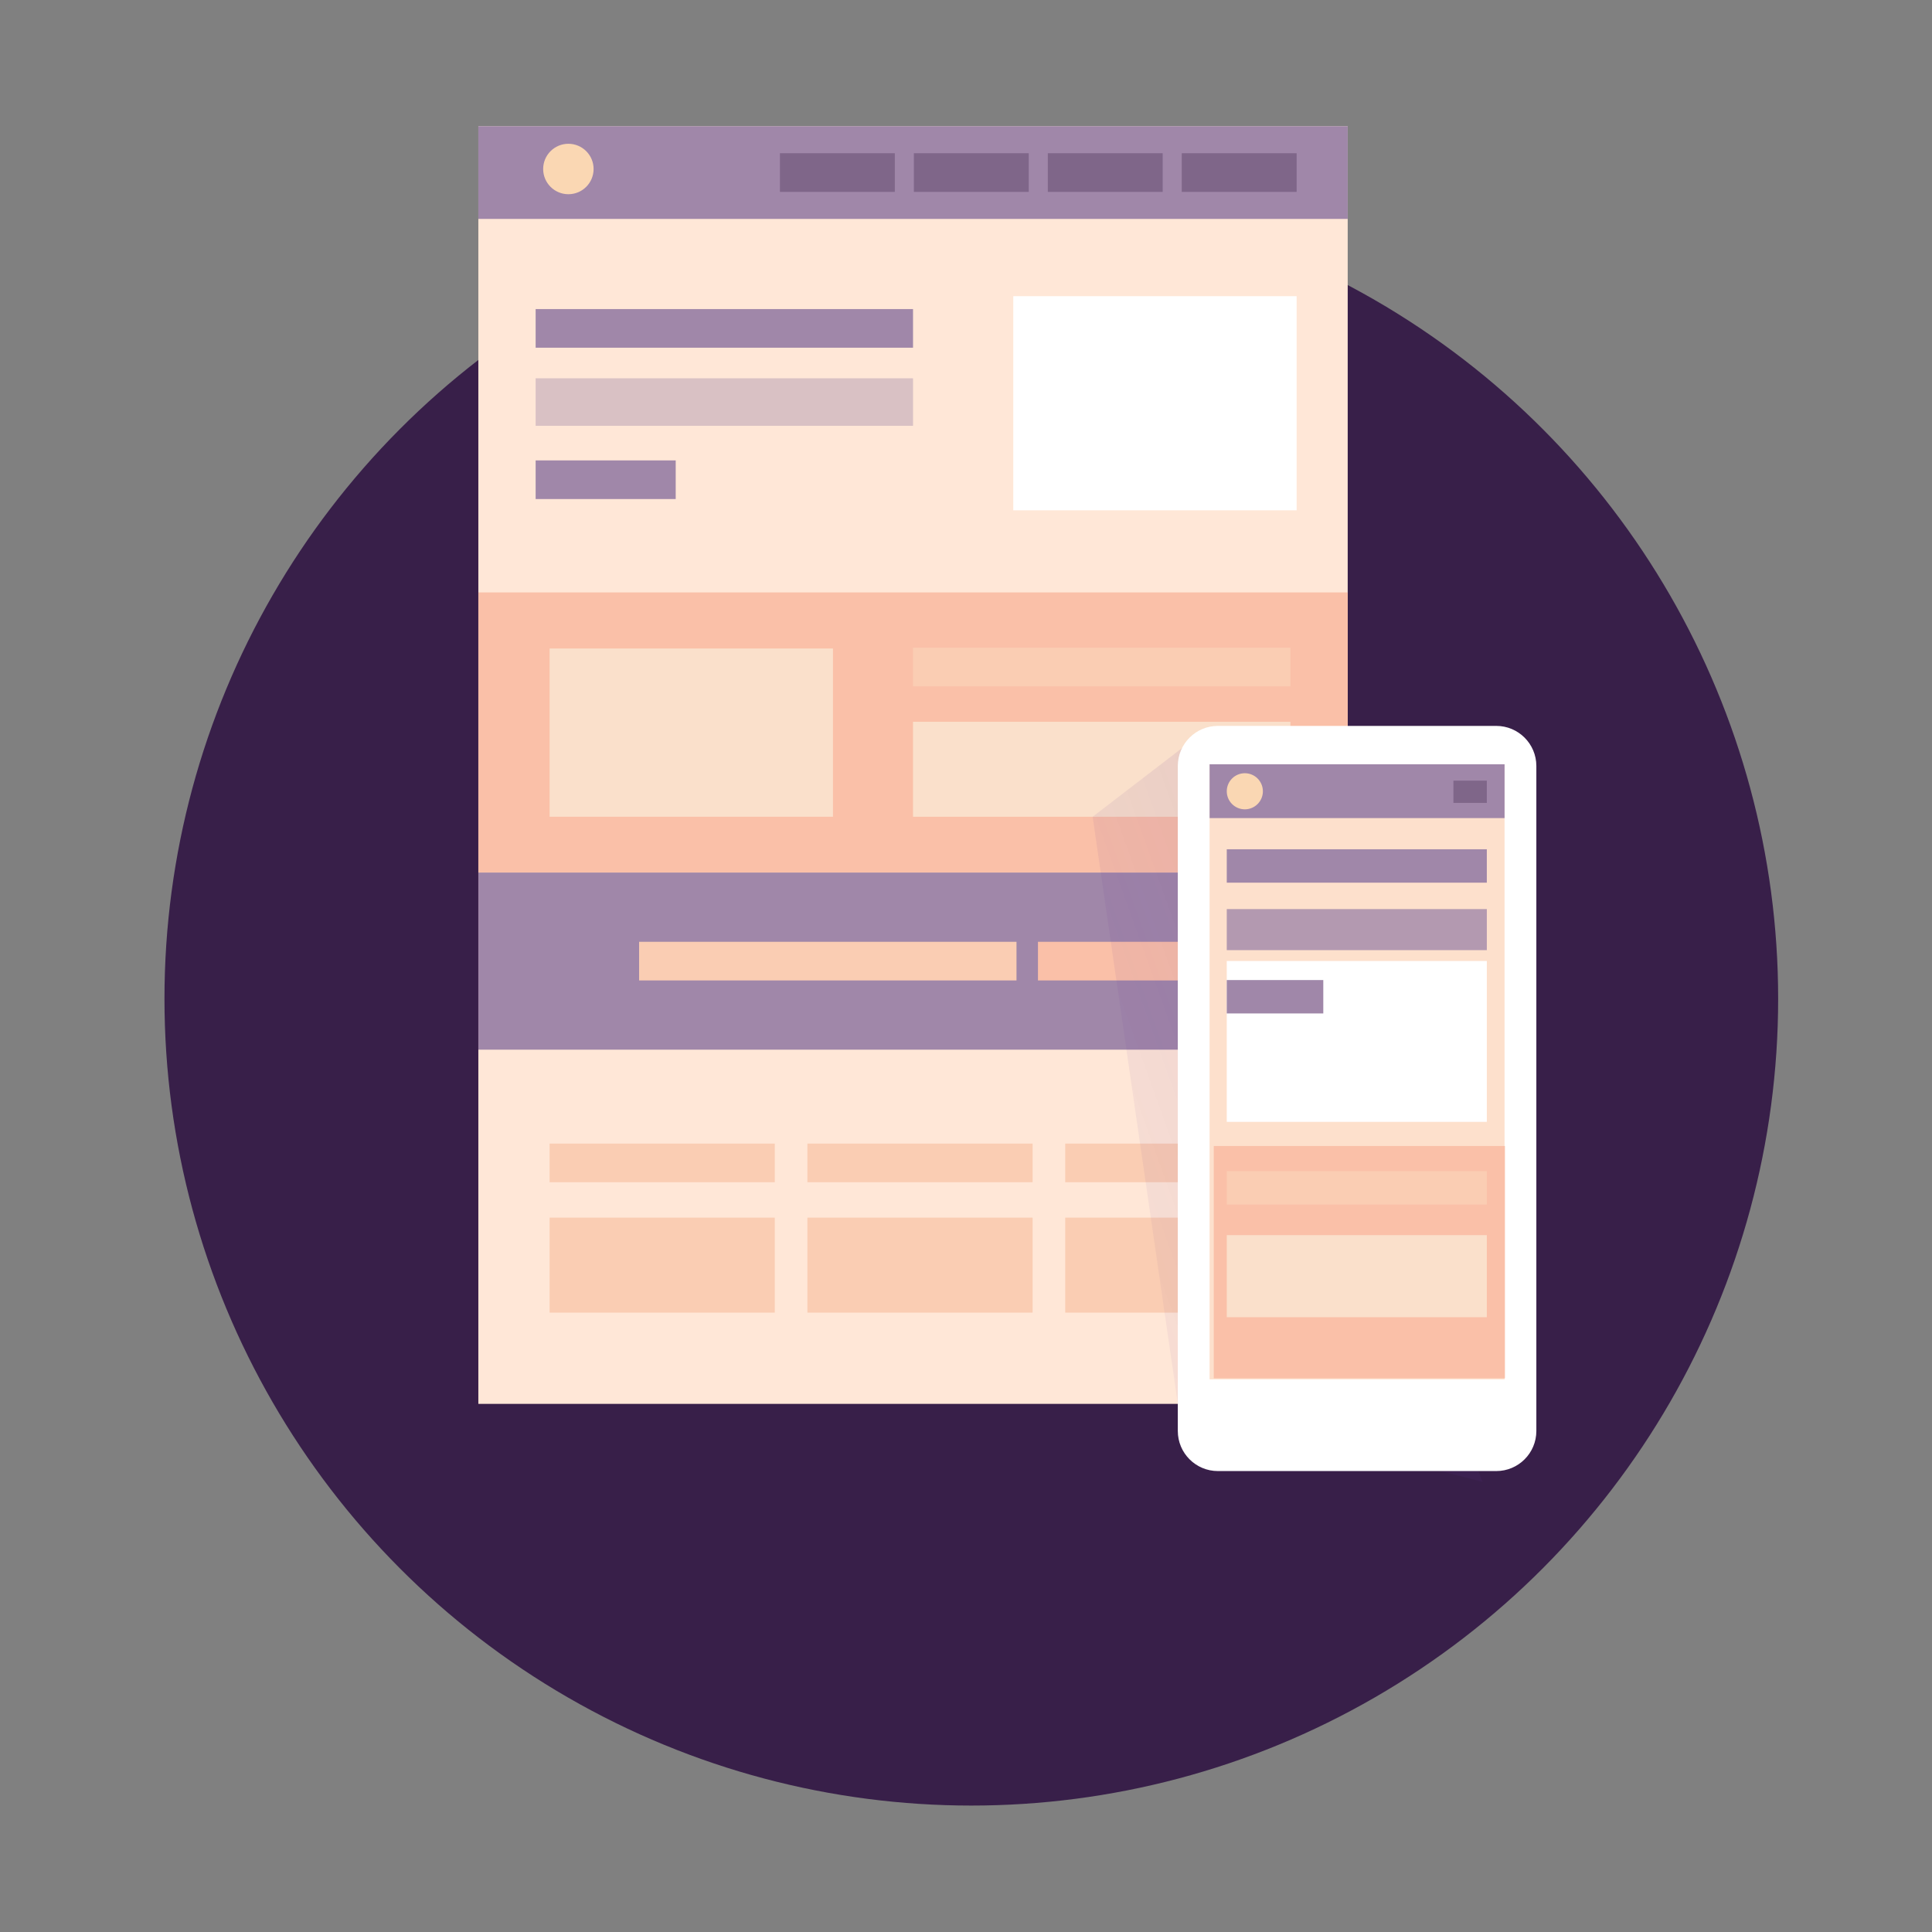 <?xml version="1.0" encoding="utf-8"?>
<!-- Generator: Adobe Illustrator 16.0.0, SVG Export Plug-In . SVG Version: 6.00 Build 0)  -->
<!DOCTYPE svg PUBLIC "-//W3C//DTD SVG 1.1 Basic//EN" "http://www.w3.org/Graphics/SVG/1.1/DTD/svg11-basic.dtd">
<svg version="1.1" baseProfile="basic" id="Layer_1"
	 xmlns="http://www.w3.org/2000/svg" xmlns:xlink="http://www.w3.org/1999/xlink" x="0px" y="0px" width="300px" height="300px"
	 viewBox="0 0 300 300" xml:space="preserve">
<rect x="0" y="0" width="300" height="300" fill="#808080" stroke="none"/>
<circle fill="#381F49" cx="150.825" cy="155.081" r="125.286"/>
<rect x="74.277" y="19.598" fill="#FFE7D7" width="134.994" height="198.395"/>
<rect x="74.277" y="91.992" fill="#FAC0A8" width="134.994" height="43.5"/>
<rect x="74.277" y="19.598" fill="#A087A9" width="134.994" height="14.395"/>
<rect x="74.277" y="135.492" fill="#A087A9" width="134.994" height="27.5"/>
<rect x="83.174" y="47.992" fill="#A087A9" width="58.601" height="6"/>
<rect x="83.174" y="71.492" fill="#A087A9" width="21.75" height="6"/>
<rect x="141.774" y="100.576" fill="#FACDB3" width="58.601" height="6"/>
<rect x="161.174" y="146.242" fill="#FAC0A8" width="23.134" height="6"/>
<rect x="99.241" y="146.242" fill="#FACDB3" width="58.601" height="6"/>
<rect x="83.174" y="58.742" opacity="0.4" fill="#A087A9" width="58.601" height="7.375"/>
<rect x="141.774" y="112.076" fill="#FAE0CB" width="58.601" height="14.75"/>
<rect x="85.341" y="177.576" fill="#FACDB3" width="34.969" height="6"/>
<rect x="85.341" y="189.074" fill="#FACDB3" width="34.969" height="14.75"/>
<rect x="125.373" y="177.576" fill="#FACDB3" width="34.969" height="6"/>
<rect x="125.373" y="189.074" fill="#FACDB3" width="34.969" height="14.75"/>
<rect x="165.406" y="177.576" fill="#FACDB3" width="34.969" height="6"/>
<rect x="165.406" y="189.074" fill="#FACDB3" width="34.969" height="14.75"/>
<rect x="157.341" y="45.992" fill="#FFFFFF" width="44" height="33.25"/>
<rect x="85.341" y="100.699" fill="#FAE0CB" width="44" height="26.127"/>
<linearGradient id="SVGID_1_" gradientUnits="userSpaceOnUse" x1="-167.773" y1="166.934" x2="-234.007" y2="125.203" gradientTransform="matrix(-0.931 -0.187 -0.195 0.974 12.236 7.758)">
	<stop  offset="0" style="stop-color:#662D91;stop-opacity:0"/>
	<stop  offset="0.859" style="stop-color:#662D91;stop-opacity:0.859"/>
	<stop  offset="1" style="stop-color:#662D91"/>
</linearGradient>
<polyline opacity="0.1" fill="url(#SVGID_1_)" points="185.08,114.986 169.667,126.826 182.891,217.992 230.213,230.101 "/>
<circle fill="#FAD7B3" cx="88.258" cy="26.242" r="3.916"/>
<rect x="121.107" y="23.795" fill="#7F6689" width="17.84" height="6"/>
<rect x="141.906" y="23.795" fill="#7F6689" width="17.838" height="6"/>
<rect x="162.704" y="23.795" fill="#7F6689" width="17.839" height="6"/>
<rect x="183.502" y="23.795" fill="#7F6689" width="17.839" height="6"/>
<g>
	<path fill="#FFFFFF" d="M238.564,222.199c0,3.438-2.787,6.227-6.227,6.227h-43.221c-3.439,0-6.227-2.789-6.227-6.227V118.945
		c0-3.438,2.787-6.227,6.227-6.227h43.221c3.439,0,6.227,2.789,6.227,6.227V222.199z"/>
	<rect x="187.827" y="118.678" fill="#FDE0CC" width="45.8" height="95.508"/>
	<rect x="187.827" y="118.678" fill="#A087A9" width="45.8" height="8.355"/>
	<rect x="225.688" y="121.219" fill="#7F6689" width="5.186" height="3.455"/>
	<circle fill="#FAD7B3" cx="193.296" cy="122.869" r="2.804"/>
	<rect x="190.492" y="149.221" fill="#FFFFFF" width="40.381" height="24.98"/>
	<rect x="190.492" y="131.875" fill="#A087A9" width="40.381" height="5.186"/>
	<rect x="190.492" y="152.182" fill="#A087A9" width="14.988" height="5.186"/>
	<rect x="190.492" y="141.164" opacity="0.8" fill="#A087A9" width="40.381" height="6.373"/>
	<rect x="188.475" y="177.955" fill="#FAC0A8" width="45.207" height="36.068"/>
	<rect x="190.492" y="181.852" fill="#FACDB3" width="40.381" height="5.186"/>
	<rect x="190.492" y="191.789" fill="#FAE0CB" width="40.381" height="12.746"/>
</g>
</svg>
